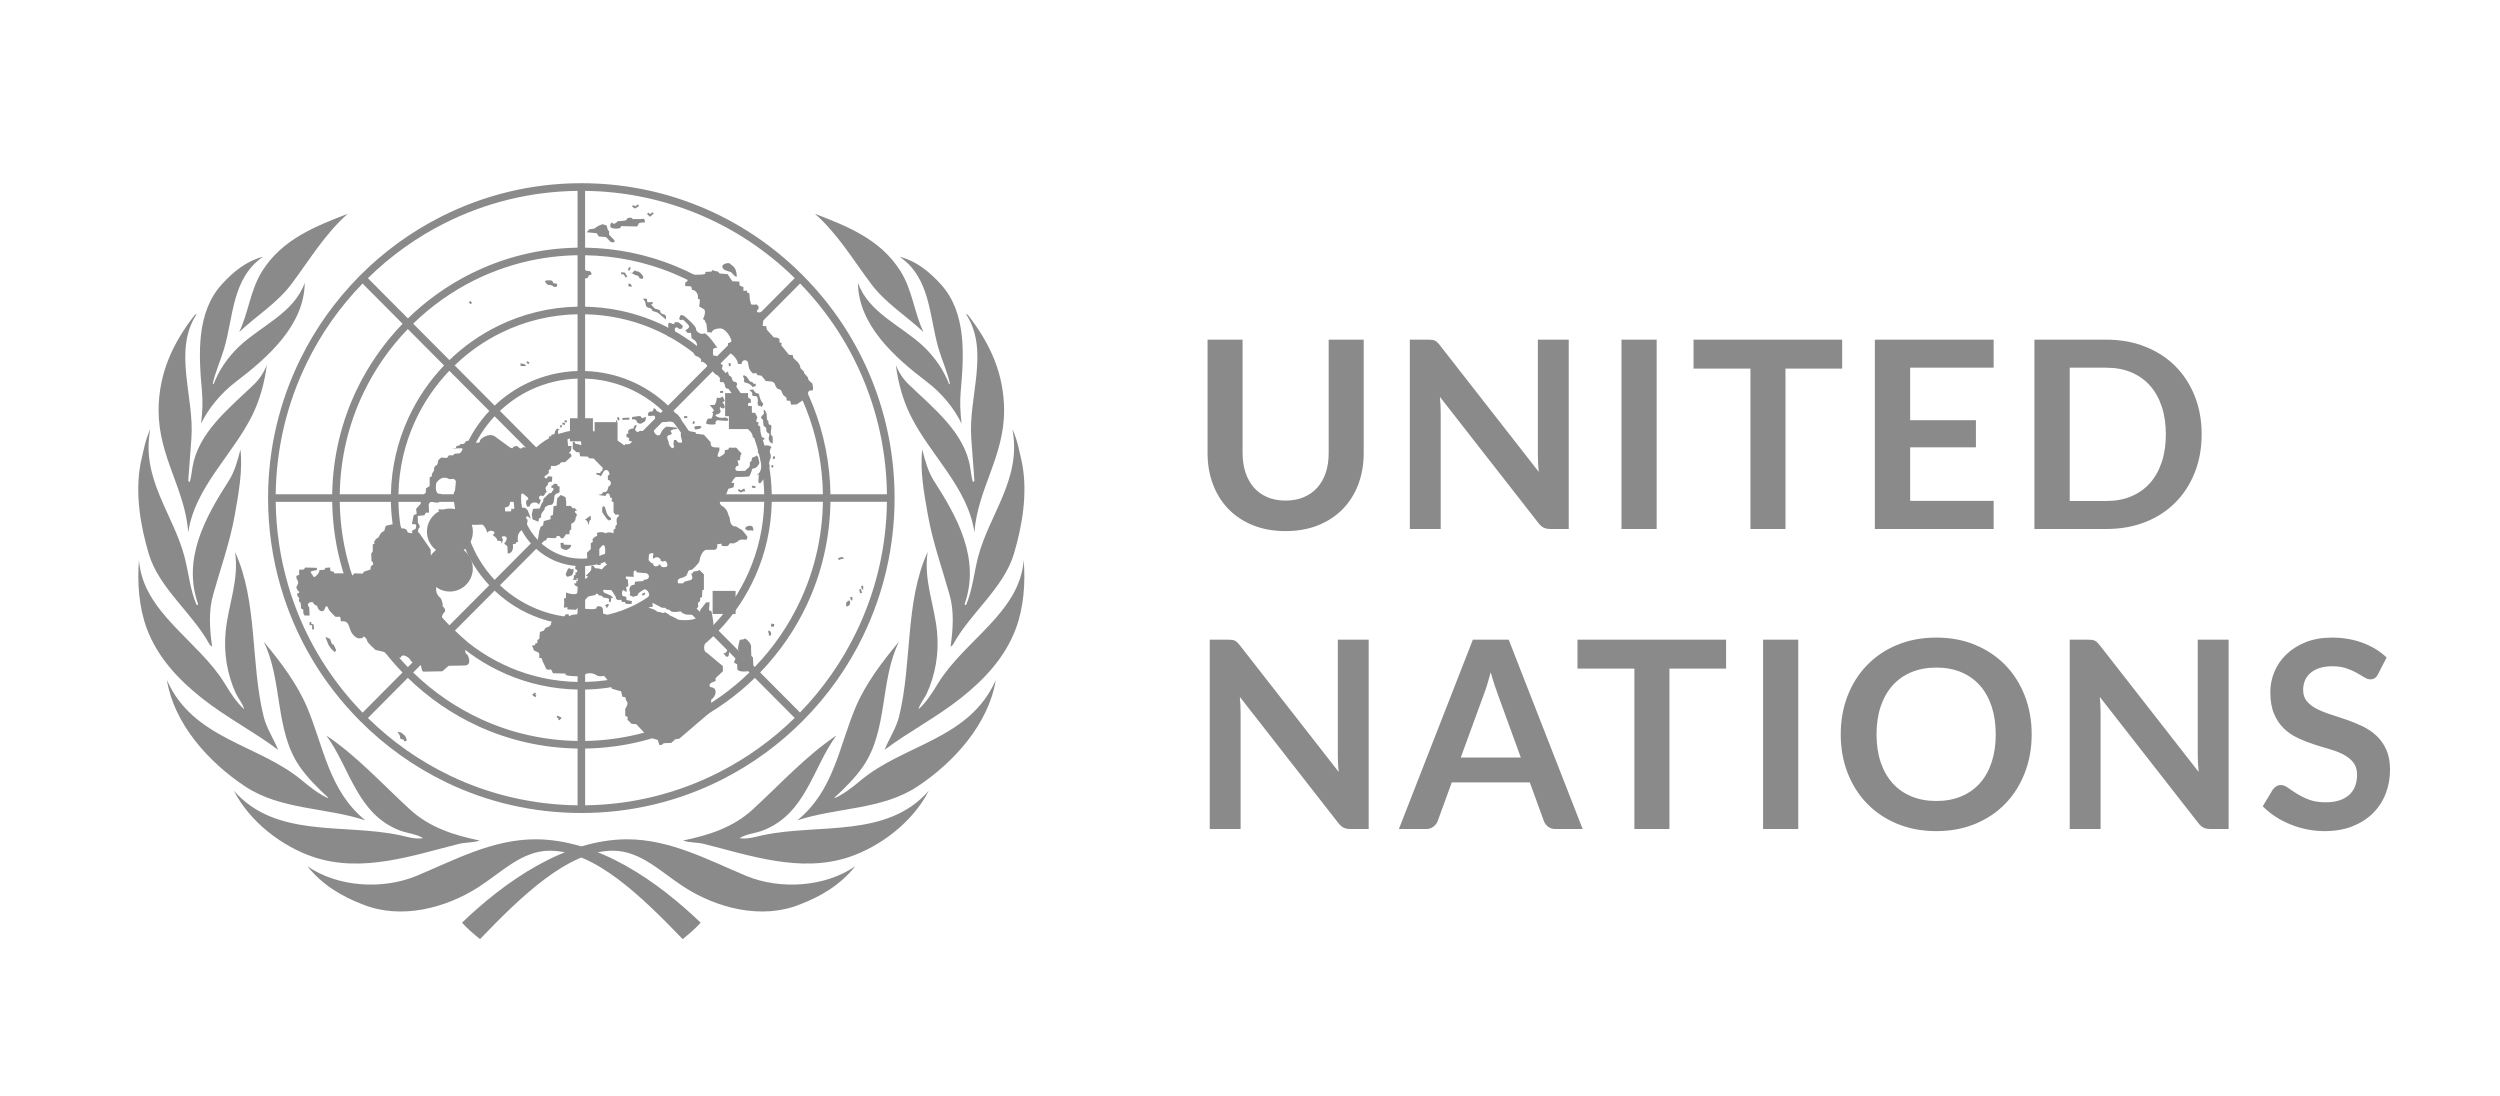 <svg width="89" height="39" viewBox="0 0 89 39" fill="none" xmlns="http://www.w3.org/2000/svg">
<path d="M45.766 18.907C46.196 18.907 46.582 18.838 46.925 18.7C47.269 18.561 47.561 18.369 47.802 18.122C48.043 17.875 48.228 17.581 48.356 17.241C48.484 16.9 48.548 16.53 48.548 16.129V12.092H47.301V16.129C47.301 16.387 47.266 16.62 47.197 16.828C47.127 17.036 47.027 17.213 46.895 17.36C46.764 17.506 46.603 17.619 46.413 17.7C46.223 17.781 46.007 17.821 45.766 17.821C45.525 17.821 45.309 17.781 45.119 17.7C44.929 17.619 44.769 17.505 44.639 17.357C44.51 17.21 44.41 17.032 44.34 16.823C44.271 16.615 44.236 16.382 44.236 16.124V12.092H42.989V16.129C42.989 16.53 43.053 16.9 43.181 17.241C43.309 17.581 43.493 17.875 43.733 18.122C43.972 18.369 44.264 18.561 44.607 18.7C44.95 18.838 45.337 18.907 45.766 18.907ZM51.289 18.832V14.693C51.289 14.613 51.287 14.523 51.282 14.425C51.277 14.327 51.27 14.229 51.261 14.129L54.767 18.618C54.829 18.699 54.892 18.755 54.957 18.786C55.022 18.817 55.104 18.832 55.203 18.832H55.847V12.092H54.748V16.19C54.748 16.28 54.751 16.377 54.755 16.481C54.76 16.585 54.768 16.691 54.781 16.8L51.261 12.293C51.227 12.249 51.196 12.214 51.168 12.188C51.141 12.161 51.112 12.141 51.083 12.127C51.053 12.113 51.02 12.104 50.983 12.099C50.946 12.095 50.9 12.092 50.844 12.092H50.19V18.832H51.289ZM58.977 18.832V12.092H57.725V18.832H58.977ZM63.563 18.832V13.122H65.581V12.092H60.29V13.122H62.316V18.832H63.563ZM70.974 18.832V17.83H68.001V15.924H70.343V14.959H68.001V13.09H70.974V12.092H66.745V18.832H70.974ZM74.985 18.832C75.492 18.832 75.954 18.75 76.371 18.585C76.789 18.421 77.146 18.189 77.442 17.891C77.739 17.593 77.969 17.237 78.133 16.823C78.297 16.41 78.379 15.957 78.379 15.462C78.379 14.968 78.297 14.515 78.133 14.101C77.969 13.688 77.739 13.333 77.442 13.036C77.146 12.739 76.789 12.508 76.371 12.342C75.954 12.175 75.492 12.092 74.985 12.092H72.425V18.832H74.985ZM74.985 17.835H73.682V13.09H74.985C75.312 13.09 75.607 13.144 75.868 13.253C76.129 13.362 76.351 13.518 76.534 13.721C76.716 13.925 76.857 14.174 76.956 14.467C77.055 14.761 77.104 15.093 77.104 15.462C77.104 15.832 77.055 16.164 76.956 16.458C76.857 16.751 76.716 17 76.534 17.203C76.351 17.407 76.129 17.563 75.868 17.672C75.607 17.781 75.312 17.835 74.985 17.835ZM44.166 29.513V25.374C44.166 25.293 44.164 25.204 44.159 25.106C44.155 25.008 44.148 24.909 44.139 24.81L47.644 29.299C47.706 29.379 47.769 29.435 47.834 29.466C47.899 29.497 47.981 29.513 48.08 29.513H48.725V22.773H47.626V26.87C47.626 26.96 47.628 27.057 47.633 27.161C47.637 27.265 47.646 27.372 47.658 27.481L44.139 22.973C44.105 22.93 44.074 22.895 44.046 22.868C44.018 22.842 43.989 22.822 43.96 22.808C43.931 22.794 43.897 22.784 43.86 22.78C43.823 22.775 43.777 22.773 43.721 22.773H43.067V29.513H44.166ZM50.77 29.513C50.875 29.513 50.964 29.483 51.036 29.424C51.109 29.365 51.158 29.3 51.182 29.229L51.683 27.854H54.461L54.962 29.229C54.992 29.309 55.043 29.377 55.112 29.431C55.182 29.486 55.271 29.513 55.379 29.513H56.343L53.71 22.773H52.434L49.8 29.513H50.77ZM54.141 26.968H52.003L52.819 24.735C52.859 24.633 52.9 24.513 52.942 24.376C52.984 24.239 53.026 24.092 53.07 23.933C53.113 24.092 53.157 24.239 53.202 24.374C53.247 24.509 53.288 24.626 53.325 24.726L54.141 26.968ZM59.432 29.513V23.803H61.449V22.773H56.158V23.803H58.184V29.513H59.432ZM64.018 29.513V22.773H62.766V29.513H64.018ZM68.933 29.588C69.44 29.588 69.903 29.501 70.32 29.329C70.737 29.156 71.094 28.916 71.391 28.609C71.688 28.301 71.918 27.937 72.082 27.516C72.246 27.095 72.328 26.637 72.328 26.143C72.328 25.649 72.246 25.191 72.082 24.77C71.918 24.349 71.688 23.985 71.391 23.679C71.094 23.373 70.737 23.133 70.32 22.959C69.903 22.785 69.44 22.698 68.933 22.698C68.426 22.698 67.963 22.784 67.544 22.957C67.126 23.129 66.767 23.369 66.469 23.677C66.17 23.985 65.939 24.349 65.775 24.77C65.612 25.191 65.53 25.649 65.53 26.143C65.53 26.637 65.612 27.095 65.775 27.516C65.939 27.937 66.17 28.301 66.469 28.609C66.767 28.916 67.126 29.156 67.544 29.329C67.963 29.501 68.426 29.588 68.933 29.588ZM68.933 28.515C68.606 28.515 68.31 28.461 68.048 28.352C67.785 28.244 67.561 28.087 67.378 27.884C67.194 27.68 67.052 27.432 66.953 27.138C66.854 26.844 66.805 26.513 66.805 26.143C66.805 25.773 66.854 25.441 66.953 25.148C67.052 24.854 67.194 24.605 67.378 24.4C67.561 24.195 67.785 24.038 68.048 23.929C68.31 23.82 68.606 23.766 68.933 23.766C69.261 23.766 69.555 23.82 69.817 23.929C70.078 24.038 70.3 24.195 70.482 24.4C70.665 24.605 70.804 24.854 70.902 25.148C70.999 25.441 71.048 25.773 71.048 26.143C71.048 26.513 70.999 26.844 70.902 27.138C70.804 27.432 70.665 27.68 70.482 27.884C70.3 28.087 70.078 28.244 69.817 28.352C69.555 28.461 69.261 28.515 68.933 28.515ZM74.781 29.513V25.374C74.781 25.293 74.778 25.204 74.774 25.106C74.769 25.008 74.762 24.909 74.753 24.81L78.259 29.299C78.32 29.379 78.384 29.435 78.449 29.466C78.514 29.497 78.596 29.513 78.695 29.513H79.339V22.773H78.24V26.87C78.24 26.96 78.242 27.057 78.247 27.161C78.252 27.265 78.26 27.372 78.272 27.481L74.753 22.973C74.719 22.93 74.688 22.895 74.66 22.868C74.632 22.842 74.604 22.822 74.574 22.808C74.545 22.794 74.512 22.784 74.475 22.78C74.438 22.775 74.391 22.773 74.336 22.773H73.682V29.513H74.781ZM82.757 29.588C83.128 29.588 83.457 29.531 83.744 29.418C84.032 29.304 84.275 29.149 84.475 28.951C84.674 28.754 84.826 28.523 84.929 28.257C85.033 27.991 85.085 27.706 85.085 27.401C85.085 27.122 85.04 26.884 84.952 26.688C84.864 26.492 84.748 26.327 84.602 26.192C84.457 26.057 84.291 25.945 84.106 25.856C83.921 25.768 83.731 25.69 83.538 25.623C83.345 25.556 83.155 25.493 82.97 25.434C82.784 25.375 82.619 25.308 82.474 25.234C82.329 25.159 82.212 25.069 82.124 24.964C82.036 24.858 81.992 24.726 81.992 24.567C81.992 24.443 82.013 24.329 82.056 24.225C82.1 24.121 82.165 24.031 82.254 23.957C82.342 23.882 82.45 23.824 82.578 23.782C82.706 23.74 82.857 23.719 83.03 23.719C83.222 23.719 83.388 23.743 83.529 23.791C83.669 23.84 83.792 23.893 83.897 23.952C84.002 24.011 84.094 24.065 84.171 24.113C84.248 24.161 84.318 24.185 84.38 24.185C84.441 24.185 84.495 24.171 84.54 24.143C84.584 24.115 84.624 24.067 84.658 23.999L84.964 23.407C84.729 23.183 84.445 23.009 84.111 22.885C83.777 22.76 83.412 22.698 83.016 22.698C82.667 22.698 82.356 22.753 82.084 22.861C81.812 22.97 81.583 23.115 81.396 23.295C81.209 23.475 81.066 23.682 80.969 23.915C80.872 24.148 80.823 24.387 80.823 24.633C80.823 24.94 80.867 25.199 80.955 25.409C81.043 25.619 81.16 25.793 81.305 25.933C81.451 26.073 81.616 26.186 81.801 26.273C81.987 26.36 82.175 26.435 82.367 26.497C82.559 26.559 82.747 26.617 82.933 26.67C83.118 26.723 83.284 26.787 83.429 26.863C83.574 26.939 83.691 27.033 83.779 27.145C83.867 27.257 83.911 27.401 83.911 27.579C83.911 27.896 83.814 28.139 83.619 28.308C83.424 28.477 83.149 28.562 82.794 28.562C82.562 28.562 82.363 28.53 82.198 28.467C82.032 28.403 81.889 28.332 81.767 28.255C81.644 28.177 81.539 28.106 81.449 28.042C81.359 27.979 81.276 27.947 81.198 27.947C81.14 27.947 81.087 27.962 81.039 27.991C80.991 28.021 80.95 28.057 80.916 28.101L80.554 28.702C80.684 28.836 80.831 28.957 80.997 29.066C81.162 29.174 81.34 29.267 81.53 29.345C81.72 29.423 81.919 29.483 82.126 29.525C82.333 29.567 82.543 29.588 82.757 29.588Z" fill="#8A8A8A"/>
<g clip-path="url(#clip0_45_915)">
<path d="M24.943 32.847C24.761 33.056 24.525 33.252 24.303 33.432C22.866 31.94 21.179 30.285 19.576 30.285C18.582 30.285 17.866 31.046 17.031 31.583C15.871 32.328 14.281 32.747 12.919 32.2C12.186 31.921 11.476 31.509 10.945 30.839C12.018 31.583 13.624 31.683 14.835 31.178C16.173 30.62 17.535 29.879 19.06 29.879C21.308 29.879 23.445 31.407 24.943 32.847ZM8.328 28.152C9.816 29.855 12.244 29.308 14.231 29.733C14.507 29.792 14.767 29.884 15.064 29.839C14.828 29.688 14.515 29.671 14.242 29.568C12.7 28.984 12.46 27.325 11.616 26.184C12.694 26.904 13.586 27.89 14.594 28.817C15.296 29.461 16.169 29.737 17.076 29.923C16.858 30.003 16.573 29.984 16.338 30.042C14.711 30.448 12.906 31.089 11.174 30.514C10.056 30.143 8.893 29.265 8.328 28.152ZM5.942 24.21C6.87 26.323 9.203 26.489 10.754 27.785C11.049 28.032 11.341 28.259 11.665 28.41L11.682 28.393C11.324 28.068 10.937 27.68 10.659 27.275C9.773 25.98 10.068 24.211 9.385 22.838C10.005 23.585 10.588 24.355 10.945 25.211C11.521 26.588 11.716 28.159 13.007 29.205C11.61 28.742 9.999 28.834 8.741 28.006C7.419 27.136 6.194 25.762 5.942 24.21ZM4.947 19.936C5.082 21.797 7.053 22.792 7.994 24.322C8.194 24.649 8.401 24.986 8.693 25.25C8.647 25.052 8.485 24.876 8.396 24.682C8.094 24.025 7.958 23.265 8.033 22.484C8.124 21.533 8.519 20.651 8.367 19.651C9.178 21.409 8.916 23.607 9.385 25.508C9.488 25.928 9.743 26.297 9.9 26.695C9.104 26.086 8.06 25.546 7.186 24.853C6.341 24.183 5.608 23.399 5.226 22.377C4.952 21.641 4.88 20.764 4.947 19.936ZM5.003 16.506C5.098 16.09 5.17 15.66 5.35 15.279C5.01 17.035 6.172 18.304 6.569 19.823C6.718 20.395 6.769 21.004 7 21.538C7.021 21.55 7.04 21.527 7.053 21.51C6.48 19.893 7.32 18.399 8.139 17.124C8.354 16.789 8.458 16.399 8.559 16.005C8.647 16.737 8.492 17.584 8.357 18.339C8.184 19.312 7.853 20.223 7.591 21.161C7.418 21.747 7.463 22.409 7.552 23.023L7.468 22.956C6.859 21.825 5.656 20.941 5.293 19.706C5.002 18.719 4.802 17.579 5.003 16.506ZM5.646 14.617C5.646 13.288 6.16 12.204 6.932 11.214C6.955 11.203 6.971 11.18 7 11.185C6.15 12.485 6.923 14.126 6.814 15.6L6.702 17.113C6.719 17.124 6.719 17.169 6.758 17.152C6.808 16.983 6.824 16.804 6.853 16.63C7.058 15.41 8.123 14.561 9.027 13.7C9.24 13.496 9.397 13.255 9.498 12.996C9.423 13.604 9.254 14.227 8.983 14.779C8.287 16.195 6.944 17.337 6.702 18.946C6.585 17.404 5.646 16.258 5.646 14.617ZM7.886 10.134C8.314 9.657 8.793 9.286 9.363 9.14C8.256 9.905 8.316 11.273 7.977 12.417C7.853 12.835 7.67 13.227 7.574 13.659L7.602 13.682C7.786 13.193 8.102 12.723 8.514 12.333C9.293 11.594 10.464 11.147 10.849 10.066C10.832 11.568 9.558 12.71 8.395 13.593C7.874 13.989 7.43 14.521 7.16 15.078C7.205 14.663 7.226 14.318 7.189 13.913C7.069 12.601 6.992 11.13 7.886 10.134ZM12.381 7.609C11.559 8.334 11.011 9.267 10.38 10.106C9.854 10.804 9.134 11.236 8.514 11.822C8.849 11.124 8.91 10.325 9.335 9.65C10.062 8.496 11.262 8.048 12.381 7.609Z" fill="#8A8A8A"/>
<path d="M16.448 32.847C16.63 33.056 16.866 33.252 17.089 33.432C18.525 31.94 20.212 30.285 21.815 30.285C22.809 30.285 23.525 31.046 24.361 31.583C25.52 32.328 27.11 32.747 28.472 32.2C29.205 31.921 29.915 31.509 30.446 30.839C29.373 31.583 27.767 31.683 26.557 31.178C25.219 30.62 23.857 29.879 22.331 29.879C20.083 29.879 17.947 31.407 16.448 32.847ZM33.063 28.152C31.575 29.855 29.147 29.308 27.16 29.733C26.884 29.792 26.624 29.884 26.327 29.839C26.564 29.688 26.877 29.671 27.149 29.568C28.691 28.984 28.931 27.325 29.775 26.184C28.698 26.904 27.805 27.89 26.797 28.817C26.096 29.461 25.222 29.737 24.316 29.923C24.533 30.003 24.818 29.984 25.053 30.042C26.681 30.448 28.485 31.089 30.218 30.514C31.335 30.143 32.499 29.265 33.063 28.152ZM35.449 24.21C34.521 26.323 32.188 26.489 30.637 27.785C30.342 28.032 30.05 28.259 29.726 28.41L29.709 28.393C30.067 28.068 30.455 27.68 30.732 27.275C31.618 25.98 31.323 24.211 32.007 22.838C31.386 23.585 30.803 24.355 30.446 25.211C29.87 26.588 29.675 28.159 28.384 29.205C29.781 28.742 31.392 28.834 32.65 28.006C33.972 27.136 35.197 25.762 35.449 24.21ZM36.444 19.936C36.31 21.797 34.338 22.792 33.398 24.322C33.197 24.649 32.99 24.986 32.699 25.25C32.744 25.052 32.907 24.876 32.996 24.682C33.297 24.025 33.434 23.265 33.358 22.484C33.267 21.533 32.873 20.651 33.024 19.651C32.214 21.409 32.475 23.607 32.007 25.508C31.903 25.928 31.648 26.297 31.491 26.695C32.288 26.086 33.331 25.546 34.205 24.853C35.05 24.183 35.784 23.399 36.165 22.377C36.44 21.641 36.511 20.764 36.444 19.936ZM36.389 16.506C36.294 16.09 36.221 15.66 36.041 15.279C36.382 17.035 35.219 18.304 34.822 19.823C34.673 20.395 34.622 21.004 34.392 21.538C34.37 21.55 34.351 21.527 34.338 21.51C34.911 19.893 34.071 18.399 33.252 17.124C33.037 16.789 32.933 16.399 32.833 16.005C32.744 16.737 32.899 17.584 33.034 18.339C33.207 19.312 33.538 20.223 33.801 21.161C33.974 21.747 33.928 22.409 33.839 23.023L33.923 22.956C34.532 21.825 35.735 20.941 36.099 19.706C36.389 18.719 36.59 17.579 36.389 16.506ZM35.746 14.617C35.746 13.288 35.231 12.204 34.459 11.214C34.436 11.203 34.42 11.18 34.392 11.185C35.242 12.485 34.468 14.126 34.577 15.6L34.689 17.113C34.673 17.124 34.673 17.169 34.633 17.152C34.583 16.983 34.568 16.804 34.538 16.63C34.334 15.41 33.268 14.561 32.365 13.7C32.151 13.496 31.994 13.255 31.893 12.996C31.969 13.604 32.137 14.227 32.409 14.779C33.104 16.195 34.448 17.337 34.689 18.946C34.806 17.404 35.746 16.258 35.746 14.617ZM33.505 10.134C33.078 9.657 32.599 9.286 32.028 9.14C33.136 9.905 33.076 11.273 33.415 12.417C33.539 12.835 33.721 13.227 33.818 13.659L33.79 13.682C33.605 13.193 33.289 12.723 32.877 12.333C32.099 11.594 30.927 11.147 30.542 10.066C30.56 11.568 31.833 12.71 32.996 13.593C33.518 13.989 33.961 14.521 34.231 15.078C34.186 14.663 34.166 14.318 34.203 13.913C34.322 12.601 34.4 11.13 33.505 10.134ZM29.01 7.609C29.832 8.334 30.38 9.267 31.012 10.106C31.537 10.804 32.258 11.236 32.877 11.822C32.543 11.124 32.481 10.325 32.056 9.65C31.33 8.496 30.129 8.048 29.01 7.609Z" fill="#8A8A8A"/>
<path d="M30.734 22.62L30.491 22.487C29.977 23.554 29.295 24.525 28.48 25.364L27.061 23.939C27.756 23.219 28.317 22.402 28.729 21.519L28.488 21.387C28.08 22.262 27.531 23.059 26.869 23.745L25.584 22.453C26.136 21.877 26.573 21.22 26.889 20.509L26.649 20.377C26.34 21.078 25.913 21.715 25.392 22.261L23.972 20.833C24.367 20.413 24.672 19.929 24.879 19.405L24.639 19.274C24.441 19.784 24.148 20.248 23.781 20.641L22.492 19.346C22.859 18.934 23.072 18.417 23.102 17.865H24.926C24.911 18.361 24.81 18.835 24.639 19.274L24.879 19.405C25.071 18.92 25.18 18.401 25.195 17.865H27.206C27.188 18.758 26.99 19.606 26.649 20.377L26.889 20.509C27.255 19.686 27.457 18.791 27.474 17.865H29.295C29.276 19.122 28.988 20.314 28.488 21.387L28.729 21.519C29.258 20.389 29.545 19.149 29.564 17.865H31.575C31.555 19.52 31.167 21.086 30.491 22.487L30.734 22.62C31.461 21.115 31.847 19.453 31.847 17.73C31.847 16.265 31.568 14.845 31.037 13.526L30.788 13.634C31.288 14.878 31.558 16.216 31.575 17.595H29.564C29.548 16.495 29.333 15.428 28.939 14.433L28.692 14.539C29.072 15.501 29.279 16.532 29.296 17.595H27.475C27.459 16.785 27.302 15.998 27.018 15.263L26.771 15.369C27.041 16.072 27.19 16.822 27.206 17.595H25.195C25.181 17.101 25.088 16.62 24.923 16.168L24.675 16.274C24.827 16.694 24.912 17.138 24.927 17.595H23.102C23.072 17.043 22.86 16.526 22.492 16.115L23.782 14.818C24.181 15.244 24.482 15.739 24.675 16.275L24.923 16.168C24.716 15.601 24.395 15.078 23.972 14.627L25.394 13.198C26.001 13.833 26.464 14.57 26.771 15.369L27.018 15.263C26.698 14.432 26.215 13.666 25.584 13.007L26.872 11.713C27.669 12.539 28.282 13.498 28.692 14.539L28.939 14.433C28.515 13.361 27.883 12.373 27.062 11.522L28.483 10.092C29.489 11.128 30.264 12.329 30.788 13.634L31.037 13.526C30.484 12.15 29.657 10.885 28.581 9.804C27.501 8.718 26.237 7.885 24.862 7.328L24.763 7.582C26.063 8.108 27.261 8.889 28.293 9.901L26.872 11.331C26.039 10.52 25.075 9.891 24.028 9.466L23.93 9.717C24.942 10.13 25.875 10.738 26.682 11.524L25.394 12.818C24.768 12.213 24.047 11.743 23.264 11.421L23.166 11.672C23.915 11.981 24.605 12.431 25.204 13.009L23.782 14.438C23.383 14.059 22.925 13.762 22.431 13.555L22.333 13.806C22.793 14 23.219 14.277 23.593 14.629L22.303 15.926C21.893 15.557 21.379 15.343 20.83 15.313V13.479C21.354 13.495 21.861 13.607 22.333 13.806L22.431 13.555C21.929 13.344 21.388 13.226 20.83 13.209V11.188C21.644 11.204 22.433 11.37 23.166 11.672L23.264 11.421C22.5 11.107 21.678 10.934 20.83 10.918V9.087C21.909 9.103 22.956 9.32 23.93 9.716L24.028 9.465C23.023 9.056 21.944 8.833 20.829 8.816V6.795C22.199 6.812 23.527 7.083 24.763 7.583L24.862 7.329C23.555 6.8 22.147 6.522 20.695 6.522C18.902 6.522 17.209 6.952 15.706 7.711L15.829 7.946C17.282 7.214 18.891 6.815 20.561 6.795V8.817C19.199 8.837 17.912 9.169 16.764 9.742L16.886 9.977C18.017 9.415 19.265 9.106 20.561 9.086V10.917C19.548 10.937 18.59 11.182 17.732 11.602L17.855 11.839C18.69 11.431 19.608 11.206 20.561 11.187V13.208C19.929 13.227 19.33 13.377 18.788 13.633L18.912 13.87C19.424 13.631 19.983 13.496 20.561 13.478V15.312C20.278 15.328 20.008 15.393 19.759 15.498L19.883 15.735C20.137 15.63 20.412 15.575 20.695 15.575C21.268 15.575 21.807 15.8 22.212 16.207C22.617 16.614 22.84 17.156 22.84 17.732C22.84 18.92 21.878 19.888 20.695 19.888C20.122 19.888 19.584 19.664 19.178 19.256C18.773 18.849 18.55 18.308 18.55 17.732C18.55 17.155 18.773 16.614 19.178 16.207C19.383 16.001 19.622 15.842 19.883 15.735L19.759 15.498C19.512 15.603 19.286 15.748 19.089 15.926L17.798 14.628C18.132 14.313 18.507 14.059 18.912 13.87L18.788 13.633C18.353 13.838 17.956 14.111 17.61 14.439L16.186 13.008C16.685 12.526 17.248 12.135 17.855 11.839L17.732 11.602C17.091 11.916 16.507 12.328 15.999 12.819L14.709 11.523C15.36 10.888 16.095 10.371 16.886 9.977L16.764 9.742C15.935 10.156 15.179 10.694 14.522 11.335L13.097 9.903C13.914 9.101 14.835 8.447 15.829 7.946L15.706 7.711C13.535 8.807 11.767 10.595 10.691 12.786L10.924 12.913C11.426 11.886 12.09 10.935 12.907 10.094L14.332 11.526C13.669 12.212 13.115 13.005 12.698 13.876L12.931 14.003C13.328 13.169 13.861 12.396 14.519 11.714L15.809 13.01C15.289 13.554 14.859 14.184 14.54 14.877L14.773 15.003C15.073 14.345 15.484 13.736 15.996 13.199L17.42 14.63C17.056 15.018 16.759 15.47 16.549 15.968L16.784 16.096C16.978 15.629 17.255 15.197 17.608 14.819L18.899 16.116C18.544 16.515 18.319 17.029 18.288 17.596H16.464C16.48 17.073 16.59 16.567 16.784 16.096L16.549 15.968C16.337 16.471 16.212 17.02 16.195 17.596H14.184C14.202 16.687 14.405 15.808 14.773 15.003L14.54 14.877C14.157 15.707 13.935 16.627 13.916 17.596H12.095C12.114 16.332 12.402 15.113 12.931 14.003L12.698 13.876C12.157 15.005 11.846 16.266 11.826 17.596H9.815C9.835 15.945 10.219 14.355 10.924 12.913L10.691 12.786C9.957 14.279 9.543 15.957 9.543 17.731C9.543 18.817 9.698 19.878 9.992 20.891L10.256 20.824C9.979 19.875 9.828 18.882 9.815 17.866H11.826C11.839 18.713 11.968 19.541 12.207 20.331L12.467 20.264C12.234 19.496 12.107 18.691 12.095 17.866H13.916C13.929 18.538 14.039 19.193 14.237 19.816L14.498 19.75C14.305 19.148 14.197 18.515 14.184 17.866H16.195C16.209 18.347 16.297 18.814 16.454 19.255L16.715 19.189C16.564 18.769 16.478 18.324 16.464 17.867H18.288C18.318 18.419 18.531 18.935 18.898 19.347L17.608 20.644C17.21 20.218 16.909 19.724 16.715 19.189L16.454 19.255C16.66 19.837 16.986 20.374 17.418 20.835L15.996 22.264C15.305 21.54 14.799 20.682 14.499 19.75L14.238 19.817C14.549 20.795 15.08 21.695 15.807 22.455L14.519 23.75C13.556 22.752 12.861 21.561 12.468 20.265L12.207 20.331C12.612 21.673 13.332 22.907 14.329 23.941L12.908 25.37C11.649 24.074 10.75 22.518 10.256 20.825L9.993 20.891C10.511 22.674 11.467 24.308 12.81 25.658C13.72 26.573 14.76 27.309 15.887 27.851L16.02 27.613C14.953 27.102 13.967 26.414 13.098 25.561L14.519 24.131C15.258 24.852 16.101 25.427 17.012 25.846L17.145 25.61C16.254 25.203 15.431 24.644 14.709 23.941L15.997 22.646C16.6 23.23 17.293 23.687 18.044 24.008L18.176 23.772C17.447 23.464 16.773 23.022 16.187 22.456L17.609 21.027C18.066 21.46 18.598 21.787 19.175 21.994L19.309 21.755C18.753 21.561 18.239 21.251 17.799 20.836L19.089 19.539C19.499 19.909 20.013 20.122 20.562 20.153V21.986C20.129 21.973 19.708 21.894 19.309 21.755L19.175 21.994C19.615 22.153 20.082 22.242 20.562 22.256V24.278C19.73 24.261 18.924 24.088 18.177 23.773L18.044 24.009C18.832 24.345 19.683 24.531 20.562 24.548V26.378C19.364 26.36 18.207 26.095 17.145 25.611L17.012 25.847C18.114 26.353 19.317 26.63 20.562 26.648V28.669C18.965 28.65 17.424 28.286 16.021 27.614L15.887 27.852C17.37 28.566 19.004 28.943 20.696 28.943C22.472 28.943 24.182 28.526 25.721 27.743L25.594 27.495C24.159 28.226 22.543 28.648 20.831 28.669V26.648C22.188 26.628 23.494 26.301 24.675 25.704L24.55 25.459C23.427 26.028 22.166 26.357 20.831 26.378V24.548C21.849 24.528 22.829 24.282 23.717 23.837L23.592 23.594C22.757 24.012 21.821 24.257 20.831 24.277V22.256C21.479 22.237 22.104 22.08 22.672 21.801L22.548 21.559C22.026 21.815 21.445 21.967 20.831 21.986V20.153C21.38 20.122 21.894 19.909 22.304 19.539L23.592 20.835C23.284 21.126 22.932 21.37 22.548 21.559L22.672 21.801C23.074 21.603 23.449 21.344 23.783 21.027L25.203 22.454C24.729 22.912 24.186 23.296 23.592 23.594L23.717 23.837C24.326 23.532 24.892 23.134 25.395 22.647L26.68 23.939C26.054 24.549 25.336 25.062 24.55 25.46L24.675 25.704C25.473 25.301 26.214 24.775 26.873 24.133L28.291 25.558C27.5 26.334 26.59 26.988 25.594 27.495L25.721 27.743C26.765 27.212 27.731 26.515 28.582 25.659C29.477 24.76 30.198 23.734 30.735 22.622L30.734 22.62Z" fill="#8A8A8A"/>
<path d="M21.344 15.136L21.267 15.139L21.27 15.22L21.349 15.217L21.344 15.136Z" fill="#8A8A8A"/>
<path d="M21.985 15.028H21.168V15.85H21.985V15.028Z" fill="#8A8A8A"/>
<path d="M21.006 15.006L21.085 15.018L21.094 14.948L21.015 14.936L21.006 15.006Z" fill="#8A8A8A"/>
<path d="M20.94 14.98L20.861 14.969L20.871 14.901L20.949 14.912L20.94 14.98Z" fill="#8A8A8A"/>
<path d="M21.108 14.89H20.291V15.711H21.108V14.89Z" fill="#8A8A8A"/>
<path d="M20.095 15.029L20.173 15.041L20.183 14.971L20.104 14.959L20.095 15.029Z" fill="#8A8A8A"/>
<path d="M20.103 15.131L20.013 15.108L20.029 15.041L20.119 15.064L20.103 15.131Z" fill="#8A8A8A"/>
<path d="M19.942 15.216L19.931 15.147L19.998 15.136L20.009 15.205L19.942 15.216Z" fill="#8A8A8A"/>
<path d="M11.112 22.257V22.407H11.18L11.168 22.235L11.078 22.2V22.143H11.021V22.257H11.112Z" fill="#8A8A8A"/>
<path d="M11.584 22.67L11.753 22.75L11.809 22.911L11.888 22.969L11.967 23.141L11.922 23.221L11.798 23.106L11.708 22.98L11.663 22.877L11.584 22.67Z" fill="#8A8A8A"/>
<path d="M14.43 26.205L14.487 26.354L14.408 26.4L14.363 26.331L14.25 26.297L14.239 26.193L14.149 26.055L14.284 26.079L14.43 26.205Z" fill="#8A8A8A"/>
<path d="M20.347 15.877H20.223L20.201 15.624L20.268 15.578V15.452H19.874L19.863 15.326L19.919 15.291L19.829 15.257L19.762 15.349L19.739 15.452L19.627 15.475V15.532H19.548V15.682L19.233 15.945L18.603 15.923C18.558 16.026 18.446 15.911 18.446 15.911C18.423 15.842 18.266 15.911 18.266 15.911C18.266 16.038 18.052 15.854 18.052 15.854L17.658 15.567C17.433 15.36 17.096 15.624 17.085 15.682C17.096 15.842 16.826 15.716 16.826 15.716C16.826 15.716 16.601 15.647 16.567 15.739C16.534 15.831 16.387 15.808 16.387 15.808L16.365 15.854L16.252 15.877L16.23 15.946L16.095 15.969L16.432 15.957C16.522 15.946 16.398 16.152 16.342 16.141L16.185 16.152L16.128 16.209H15.982L15.915 16.302L15.701 16.29C15.701 16.29 15.577 16.393 15.589 16.428C15.6 16.462 15.566 16.565 15.532 16.565C15.499 16.565 15.431 16.669 15.454 16.703C15.476 16.738 15.386 16.852 15.386 16.852L15.364 16.967L15.296 16.99V17.3L15.161 17.392V17.529L14.959 17.747L14.981 17.931L14.813 18.115L14.835 18.298L14.734 18.333L14.711 18.413L14.666 18.654L14.779 18.666C14.835 18.642 14.824 18.815 14.779 18.837C14.734 18.86 14.61 18.906 14.678 18.952C14.745 18.998 14.498 18.987 14.498 18.918C14.498 18.849 14.363 18.792 14.329 18.815C14.295 18.837 14.239 18.711 14.239 18.711C14.115 18.585 13.733 18.723 13.733 18.723L13.676 18.906C13.553 18.929 13.474 19.136 13.474 19.136C13.373 19.17 13.294 19.297 13.328 19.331C13.361 19.365 13.271 19.377 13.271 19.377V19.629L13.215 19.71L13.226 19.985C13.294 19.985 13.283 20.111 13.283 20.111C13.17 20.123 13.193 20.272 13.193 20.272L12.956 20.352L12.912 20.421L12.619 20.41L12.54 20.49L12.461 20.41H11.899L11.877 20.352L11.764 20.329L11.753 20.203L11.584 20.215L11.55 20.283L11.37 20.295C11.382 20.41 11.19 20.582 11.168 20.536C11.145 20.49 11.022 20.364 11.078 20.341C11.134 20.318 11.281 20.295 11.281 20.295V20.215L10.864 20.203L10.819 20.272L10.65 20.283V20.467L10.572 20.49C10.515 20.524 10.583 20.651 10.583 20.651C10.662 20.731 10.572 20.857 10.572 20.857C10.504 20.926 10.628 21.052 10.628 21.052C10.718 21.075 10.572 21.144 10.572 21.144C10.594 21.259 10.662 21.293 10.662 21.293C10.594 21.408 10.707 21.465 10.707 21.465L10.718 21.66L10.797 21.706V21.832L10.842 21.913H11.022L11.01 21.626C10.853 21.442 11.145 21.396 11.157 21.465C11.168 21.534 11.292 21.569 11.292 21.569C11.314 21.741 11.506 21.844 11.562 21.672C11.618 21.5 11.663 21.603 11.697 21.683C11.73 21.764 11.944 21.959 11.944 21.959H12.113L12.135 22.119C12.327 22.108 12.383 22.131 12.461 22.395C12.54 22.659 12.754 22.727 12.754 22.727L12.912 22.716C12.912 22.579 13.069 22.739 13.069 22.808C13.069 22.877 13.373 23.141 13.373 23.141L13.676 23.209L13.958 23.439L14.171 23.416H14.261C14.318 23.221 14.588 23.428 14.61 23.497C14.633 23.565 14.813 23.68 14.835 23.623C14.858 23.565 14.981 23.6 15.004 23.772C15.026 23.944 15.105 23.91 15.105 23.91L15.746 23.898L15.971 23.703L16.545 23.692C16.837 23.68 16.657 23.278 16.601 23.278C16.5 23.198 16.635 22.865 16.635 22.865L15.814 22.096C15.623 22.096 15.791 21.821 15.791 21.821C15.937 21.729 15.757 21.58 15.757 21.58C15.78 21.442 15.679 21.282 15.679 21.282C15.476 21.144 15.532 20.88 15.532 20.88V20.696C15.364 20.536 15.6 20.512 15.6 20.512C15.679 20.375 15.544 20.272 15.544 20.272L15.532 20.122L15.352 20.099L15.33 19.56L14.925 18.975C14.846 18.952 14.902 18.814 14.902 18.814C15.004 18.757 14.88 18.619 14.88 18.619L14.869 18.367L15.105 18.344L15.161 18.252H15.274L15.262 17.954C15.319 17.804 15.454 17.885 15.454 17.885L15.611 17.896L15.701 17.724L15.723 17.586L15.6 17.575C15.465 17.494 15.532 17.196 15.532 17.196C15.746 16.875 15.993 17.058 15.993 17.058L16.151 17.047C16.387 17.208 16.173 17.506 16.173 17.506C16.128 17.575 16.151 17.793 16.151 17.793L16.207 18.16L16.061 18.286C15.937 18.355 15.937 18.516 16.072 18.55C16.162 18.562 16.128 18.78 15.993 18.631C15.791 18.631 16.106 18.814 16.016 18.768C16.219 18.872 16.173 18.676 16.173 18.676L16.444 18.458C16.545 18.378 16.725 18.631 16.725 18.665C16.725 18.7 17.175 18.676 17.175 18.676C17.298 18.757 17.343 18.963 17.343 18.963C17.467 18.803 17.726 18.952 17.535 19.044C17.715 19.158 17.715 19.262 17.715 19.262C17.861 19.216 17.861 19.331 17.861 19.365C17.861 19.399 17.906 19.193 17.906 19.193C17.737 19.067 18.131 19.021 18.018 19.25L17.951 19.354L18.063 19.445L18.075 19.709C18.322 19.686 18.255 19.376 18.255 19.376L18.367 19.354C18.367 19.25 18.446 19.308 18.446 19.308C18.367 18.917 18.626 18.849 18.626 18.849C18.772 18.814 18.783 18.504 18.783 18.504C18.682 18.458 18.738 18.298 18.851 18.436C18.963 18.573 18.783 18.16 18.783 18.16L18.693 18.08L18.57 18.068L18.558 17.942H18.356L18.322 18.103L18.243 18.126L18.221 18.08L18.187 18.206H17.985L17.974 18.068L18.097 18.034L18.142 17.965L18.176 17.781H18.322L18.513 17.724C18.524 17.529 18.626 17.575 18.626 17.575L18.693 17.632L18.794 17.712L18.806 17.781L18.738 17.816L18.727 17.908L18.761 18.034H18.851C18.884 17.85 19.121 17.85 19.188 17.965L19.256 17.804C19.098 17.724 19.253 17.598 19.298 17.655C19.343 17.712 19.447 17.506 19.447 17.506C19.447 17.506 19.526 17.609 19.447 17.471C19.368 17.334 19.503 17.265 19.503 17.265C19.481 17.127 19.649 17.15 19.649 17.15L19.661 16.967L19.503 16.955C19.47 17.116 19.335 16.978 19.402 16.944C19.47 16.909 19.537 16.84 19.537 16.84V16.726L19.605 16.703L19.616 16.588H19.785L19.931 16.519L19.965 16.462L20.122 16.45L20.347 16.244L20.325 16.152C20.189 16.152 20.325 16.049 20.325 16.049L20.347 15.877L20.347 15.877Z" fill="#8A8A8A"/>
<path d="M15.814 18.149L15.611 18.126L15.623 18.206H15.679C15.769 18.367 15.69 18.757 15.69 18.757C15.69 18.757 15.555 18.768 15.533 18.7C15.51 18.631 15.454 18.849 15.499 18.883C15.544 18.918 15.701 18.883 15.713 19.01C15.724 19.136 15.814 18.929 15.814 18.929V18.149V18.149Z" fill="#8A8A8A"/>
<path d="M15.611 19.078V19.354L15.791 19.595L15.859 19.434L15.882 19.331L15.803 19.297L15.814 19.125L15.882 19.113L15.893 19.032L15.723 19.147L15.611 19.078Z" fill="#8A8A8A"/>
<path d="M15.904 19.847V19.732L15.825 19.744L15.814 19.836L15.904 19.847Z" fill="#8A8A8A"/>
<path d="M15.802 20.398V20.318L15.707 20.329V20.41L15.802 20.398Z" fill="#8A8A8A"/>
<path d="M15.935 20.045C15.961 20.045 15.982 20.024 15.982 19.997C15.982 19.97 15.961 19.948 15.935 19.948C15.909 19.948 15.887 19.97 15.887 19.997C15.887 20.024 15.909 20.045 15.935 20.045Z" fill="#8A8A8A"/>
<path d="M16.014 21.059C16.465 21.059 16.831 20.691 16.831 20.238C16.831 19.784 16.465 19.416 16.014 19.416C15.562 19.416 15.197 19.784 15.197 20.238C15.197 20.691 15.562 21.059 16.014 21.059Z" fill="#8A8A8A"/>
<path d="M16.017 19.748C16.468 19.748 16.834 19.38 16.834 18.927C16.834 18.473 16.468 18.105 16.017 18.105C15.565 18.105 15.199 18.473 15.199 18.927C15.199 19.38 15.565 19.748 16.017 19.748Z" fill="#8A8A8A"/>
<path d="M19.627 17.369H19.695L19.706 17.437L19.661 17.483L19.639 17.541L19.549 17.564L19.346 17.759L19.335 17.85L19.279 17.931L19.211 18.103L18.975 18.114L18.93 18.321L18.963 18.493L19.166 18.573L19.189 18.459L19.256 18.424L19.268 18.31L19.312 18.229L19.38 18.149L19.402 18.057L19.515 17.988L19.65 17.965L19.706 17.896L19.729 17.759L19.737 17.656L19.785 17.587L19.92 17.529V17.311H19.852L19.841 17.231L19.717 17.219L19.695 17.277H19.639L19.627 17.369Z" fill="#8A8A8A"/>
<path d="M20.156 18.012V17.851L20.134 17.702L19.965 17.621L19.841 17.736L19.819 17.897V18L19.706 18.023L19.684 18.333L19.594 18.367L19.605 18.482L19.481 18.517L19.358 18.551L19.335 18.7L19.245 18.757L19.2 18.895L19.144 19.228C19.144 19.228 19.245 19.423 19.301 19.331C19.358 19.239 19.448 19.228 19.448 19.228L19.481 19.148L19.785 19.159C19.808 19.033 19.954 19.079 19.954 19.136C19.954 19.194 20.066 19.148 20.066 19.148L20.145 19.021H20.269L20.28 18.884L20.336 18.849V18.643C20.516 18.585 20.494 18.413 20.494 18.413L20.539 18.356L20.516 18.276C20.426 18.241 20.471 18.161 20.527 18.184C20.584 18.206 20.449 18.08 20.449 18.08C20.381 18.138 20.325 18.012 20.325 18.012H20.156L20.156 18.012Z" fill="#8A8A8A"/>
<path d="M20.336 19.4C20.325 19.537 20.156 19.583 20.156 19.583L20.032 19.549L19.965 19.491L19.953 19.331L20.055 19.319L20.077 19.388L20.336 19.4H20.336Z" fill="#8A8A8A"/>
<path d="M20.944 18.666C20.968 18.766 20.966 18.505 21.011 18.517C21.056 18.528 21.022 18.356 21.022 18.356L20.82 18.505C20.921 18.517 20.932 18.62 20.944 18.666H20.944Z" fill="#8A8A8A"/>
<path d="M21.539 18.068C21.584 18.172 21.573 18.321 21.741 18.436C21.799 18.474 21.708 18.55 21.651 18.516C21.595 18.482 21.438 18.229 21.438 18.229V18.08C21.472 17.988 21.52 18.024 21.539 18.068V18.068Z" fill="#8A8A8A"/>
<path d="M21.539 21.557L21.573 21.591L21.606 21.649L21.685 21.523L21.618 21.5L21.539 21.557Z" fill="#8A8A8A"/>
<path d="M22.885 21.207L22.975 21.15L22.939 21.092L22.849 21.149L22.885 21.207Z" fill="#8A8A8A"/>
<path d="M26.14 23.6L26.241 23.646L26.253 23.841C26.388 23.979 26.826 23.864 26.826 23.829C26.826 23.795 26.804 23.405 26.804 23.405L26.747 23.347L26.736 23.06C26.781 22.911 26.523 22.693 26.5 22.739C26.478 22.785 26.331 22.75 26.331 22.797C26.331 22.842 26.241 23.072 26.286 23.152C26.331 23.233 26.253 23.233 26.241 23.313C26.23 23.393 26.118 23.531 26.14 23.6L26.14 23.6Z" fill="#8A8A8A"/>
<path d="M25.892 23.141C25.871 23.228 25.791 23.279 25.746 23.244C25.701 23.209 25.802 23.301 25.825 23.347C25.847 23.393 25.915 23.393 25.937 23.347C25.96 23.301 25.948 23.198 25.971 23.152C25.993 23.106 25.904 23.095 25.892 23.141L25.892 23.141Z" fill="#8A8A8A"/>
<path d="M26.187 21.036H25.369V21.857H26.187V21.036Z" fill="#8A8A8A"/>
<path d="M26.534 18.826C26.484 18.759 26.758 18.642 26.803 18.78C26.848 18.918 26.803 18.895 26.758 18.884C26.713 18.872 26.601 18.918 26.534 18.826L26.534 18.826Z" fill="#8A8A8A"/>
<path d="M26.775 17.289L26.764 17.357L26.887 17.379L26.899 17.312L26.775 17.289Z" fill="#8A8A8A"/>
<path d="M26.46 17.486L26.469 17.507L26.531 17.482L26.509 17.425L26.494 17.388L26.461 17.407L26.377 17.455L26.304 17.408L26.268 17.466L26.358 17.524L26.375 17.535L26.392 17.525L26.46 17.486Z" fill="#8A8A8A"/>
<path d="M26.882 14.695H26.713C26.713 14.695 26.77 14.718 26.612 14.568C26.454 14.419 26.353 14.603 26.353 14.603L26.173 14.626V14.809L26.083 14.844L26.095 14.959L26.218 14.947C26.218 14.947 26.218 15.085 26.252 15.027C26.286 14.97 26.567 15.039 26.545 15.177C26.535 15.233 26.826 15.383 26.792 15.567C26.938 15.59 26.905 15.739 26.905 15.739L27.096 15.762L27.152 15.647L27.208 15.659V15.59L27.084 15.555L27.062 15.188L26.983 15.131L27.006 15.039L26.916 15.004L26.961 14.855L26.882 14.695L26.882 14.695Z" fill="#8A8A8A"/>
<path d="M27.377 15.865L27.287 15.854L27.084 15.888L26.972 16.106C26.972 16.106 27.028 16.141 27.073 16.221C27.118 16.302 27.141 16.772 27.006 16.852C26.871 16.933 27.017 16.887 27.017 16.887L26.995 17.139C27.028 17.254 27.084 17.197 27.118 17.139C27.152 17.082 27.186 17.07 27.231 17.013C27.276 16.956 27.343 16.852 27.355 16.772C27.366 16.692 27.422 16.566 27.388 16.531C27.355 16.497 27.422 16.336 27.422 16.336C27.422 16.336 27.467 16.244 27.422 16.152C27.377 16.061 27.433 15.957 27.467 15.911L27.377 15.865L27.377 15.865Z" fill="#8A8A8A"/>
<path d="M27.513 16.334L27.525 16.242L27.592 16.25L27.58 16.342L27.513 16.334Z" fill="#8A8A8A"/>
<path d="M27.509 16.65L27.449 16.62L27.483 16.551L27.544 16.581L27.509 16.65Z" fill="#8A8A8A"/>
<path d="M27.411 15.739L27.366 15.636C27.366 15.636 27.366 15.544 27.388 15.498C27.411 15.452 27.343 15.407 27.31 15.395C27.276 15.384 27.287 15.292 27.276 15.246C27.265 15.2 27.186 15.166 27.186 15.166C27.186 15.166 27.163 14.993 27.163 14.959C27.163 14.925 27.062 14.879 27.096 14.844C27.13 14.81 27.152 14.764 27.186 14.741C27.22 14.718 27.152 14.557 27.208 14.592C27.265 14.626 27.265 14.684 27.287 14.729C27.31 14.775 27.276 14.936 27.332 14.97C27.388 15.005 27.321 15.12 27.411 15.12C27.501 15.12 27.445 15.338 27.445 15.338C27.445 15.338 27.422 15.498 27.478 15.51C27.535 15.521 27.501 15.797 27.501 15.797L27.411 15.739L27.411 15.739Z" fill="#8A8A8A"/>
<path d="M26.68 13.88C26.714 13.925 26.781 13.96 26.781 14.006C26.781 14.052 26.759 14.086 26.826 14.098C26.894 14.109 26.939 14.086 26.961 14.144C26.984 14.201 26.984 14.293 26.973 14.339C26.961 14.385 26.984 14.453 27.04 14.453C27.096 14.453 27.108 14.465 27.108 14.499C27.108 14.534 27.175 14.373 27.175 14.373C27.119 14.327 27.074 14.224 27.074 14.224C27.074 14.224 27.018 14.063 27.018 14.04C27.018 14.017 26.939 13.994 26.905 13.983C26.871 13.971 26.815 13.868 26.815 13.868L26.68 13.88V13.88Z" fill="#8A8A8A"/>
<path d="M26.793 13.777C26.759 13.731 26.725 13.697 26.68 13.674C26.636 13.651 26.602 13.628 26.557 13.628C26.512 13.628 26.467 13.582 26.489 13.525C26.512 13.467 26.455 13.444 26.455 13.398C26.455 13.352 26.489 13.352 26.545 13.387C26.602 13.421 26.59 13.433 26.636 13.49C26.68 13.548 26.703 13.605 26.748 13.593C26.793 13.582 26.827 13.697 26.872 13.662C26.917 13.628 26.905 13.743 26.905 13.743L26.793 13.777H26.793Z" fill="#8A8A8A"/>
<path d="M25.476 15.073C25.538 15.137 25.139 15.119 25.139 15.073C25.139 15.028 25.173 14.867 25.274 14.901C25.375 14.936 25.386 14.695 25.386 14.695C25.386 14.695 25.296 14.706 25.375 14.66C25.454 14.614 25.375 14.546 25.341 14.511C25.308 14.477 25.274 14.419 25.274 14.419H25.431C25.499 14.373 25.521 14.155 25.521 14.155C25.656 14.201 25.724 14.109 25.724 14.109C25.724 14.109 25.747 14.178 25.791 14.236C25.836 14.293 25.679 14.316 25.735 14.351C25.791 14.385 25.814 14.488 25.791 14.523C25.769 14.557 25.645 14.534 25.645 14.488C25.645 14.442 25.6 14.546 25.645 14.603C25.69 14.66 25.589 14.741 25.566 14.741C25.544 14.741 25.398 14.764 25.521 14.832C25.645 14.901 25.78 14.867 25.78 14.867C25.78 14.867 25.881 14.855 25.915 14.913C25.949 14.97 25.904 14.982 25.848 14.982C25.791 14.982 25.521 14.959 25.521 14.959C25.521 14.959 25.443 15.039 25.476 15.073L25.476 15.073Z" fill="#8A8A8A"/>
<path d="M24.756 15.177C24.813 15.165 24.948 15.154 24.97 15.188C24.993 15.223 24.892 15.268 24.892 15.268L24.756 15.291C24.712 15.234 24.7 15.188 24.756 15.177V15.177Z" fill="#8A8A8A"/>
<path d="M26.208 14.213C26.298 14.167 26.489 14.167 26.478 14.098C26.467 14.03 26.59 14.007 26.59 14.007L26.624 14.144L26.725 14.213L26.737 14.339C26.737 14.339 26.77 14.316 26.647 14.351C26.523 14.385 26.602 14.443 26.602 14.443L26.332 14.454L26.298 14.339L26.208 14.213V14.213Z" fill="#8A8A8A"/>
<path d="M25.768 13.594C25.837 13.594 25.746 13.857 25.926 13.835C26.106 13.812 25.937 13.915 26.072 13.926C26.207 13.938 26.174 13.823 26.218 13.743C26.264 13.662 26.241 13.617 26.162 13.594C26.083 13.571 26.083 13.571 26.061 13.479C26.039 13.387 25.949 13.364 25.949 13.364L25.915 13.226L25.768 13.318L25.622 13.513C25.622 13.662 25.701 13.594 25.768 13.594Z" fill="#8A8A8A"/>
<path d="M26.067 14.563L26.101 14.495L26.161 14.525L26.127 14.594L26.067 14.563Z" fill="#8A8A8A"/>
<path d="M26.766 14.454H25.949V15.275H26.766V14.454Z" fill="#8A8A8A"/>
<path d="M26.005 12.925L26.017 13.028L25.949 13.036L25.938 12.932L26.005 12.925Z" fill="#8A8A8A"/>
<path d="M26.631 13.995H25.814V14.816H26.631V13.995Z" fill="#8A8A8A"/>
<path d="M25.637 13.993L25.63 13.925L25.743 13.914L25.75 13.982L25.637 13.993Z" fill="#8A8A8A"/>
<path d="M24.709 15.097L24.647 15.07L24.681 14.99L24.743 15.016L24.709 15.097Z" fill="#8A8A8A"/>
<path d="M24.356 14.888L24.349 14.82L24.462 14.809L24.469 14.877L24.356 14.888Z" fill="#8A8A8A"/>
<path d="M22.404 14.867L22.157 14.879L22.16 14.949L22.407 14.938L22.404 14.867Z" fill="#8A8A8A"/>
<path d="M21.991 14.967L21.968 14.863L22.035 14.849L22.057 14.952L21.991 14.967Z" fill="#8A8A8A"/>
<path d="M21.944 15.038L21.922 14.972L21.956 14.961L21.977 15.026L21.944 15.038Z" fill="#8A8A8A"/>
<path d="M22.506 14.844L22.495 14.925L22.618 14.936C22.618 14.936 22.675 14.982 22.675 15.016C22.675 15.051 22.753 15.085 22.799 15.085C22.843 15.085 22.967 14.993 22.967 14.993C22.967 14.993 23.023 14.833 22.979 14.844C22.933 14.855 22.843 14.924 22.832 14.855C22.821 14.787 22.686 14.821 22.686 14.821L22.506 14.844L22.506 14.844Z" fill="#8A8A8A"/>
<path d="M23.068 14.718C23.068 14.752 23.046 14.798 23.113 14.809C23.181 14.821 23.305 14.764 23.316 14.832C23.327 14.901 23.327 14.947 23.417 14.982C23.507 15.016 23.563 15.028 23.631 15.028C23.698 15.028 23.845 15.005 23.845 15.005C23.845 15.005 24.004 15.03 24.036 15.062C24.159 15.188 24.238 15.223 24.272 15.165C24.306 15.108 24.261 14.982 24.25 14.936C24.238 14.89 24.081 14.672 24.024 14.718C23.968 14.764 23.957 14.718 23.856 14.752C23.755 14.787 23.541 14.764 23.53 14.718C23.518 14.672 23.361 14.649 23.361 14.603C23.361 14.557 23.248 14.5 23.26 14.569C23.271 14.637 23.181 14.672 23.158 14.649C23.136 14.626 23.068 14.718 23.068 14.718L23.068 14.718Z" fill="#8A8A8A"/>
<path d="M25.657 13.248L25.735 12.996C25.623 12.973 25.645 12.847 25.645 12.847C25.634 12.744 25.477 12.629 25.421 12.663C25.364 12.698 25.387 12.422 25.387 12.422C25.387 12.422 25.488 12.354 25.533 12.388C25.578 12.422 25.151 11.814 25.061 11.872C24.971 11.929 24.768 11.814 24.779 11.711C24.791 11.608 24.375 11.263 24.375 11.263C24.375 11.263 24.239 11.172 24.217 11.241C24.195 11.309 24.15 11.355 24.217 11.389C24.284 11.424 24.273 11.332 24.352 11.412C24.431 11.493 24.577 11.596 24.521 11.665C24.464 11.734 24.397 11.757 24.397 11.757L24.476 11.849H24.599L24.622 12.044C24.622 12.044 24.757 12.113 24.791 12.193C24.824 12.273 24.824 12.319 24.791 12.365C24.757 12.411 24.69 12.491 24.701 12.572C24.712 12.652 24.802 12.686 24.802 12.686L24.892 12.698L24.959 12.732V12.882C25.049 12.859 25.195 12.985 25.184 13.065C25.173 13.145 25.207 13.1 25.319 13.18C25.432 13.26 25.398 13.272 25.477 13.329C25.556 13.386 25.623 13.352 25.657 13.248L25.657 13.248Z" fill="#8A8A8A"/>
<path d="M23.8 11.688C23.789 11.642 23.766 11.481 23.834 11.493C23.901 11.504 23.857 11.493 23.935 11.527C24.014 11.562 24.025 11.47 24.025 11.47H24.149L24.306 11.596L24.284 11.699L24.171 11.711C24.115 11.619 24.003 11.653 24.025 11.734C24.048 11.814 23.969 11.963 23.924 11.975C23.879 11.986 23.733 11.986 23.744 11.918C23.755 11.849 23.8 11.688 23.8 11.688L23.8 11.688Z" fill="#8A8A8A"/>
<path d="M23.71 11.378V11.286C23.71 11.286 23.699 11.195 23.643 11.195C23.587 11.195 23.485 11.126 23.508 11.08C23.53 11.034 23.317 10.988 23.317 10.988C23.317 10.988 23.125 10.804 23.193 10.827C23.26 10.85 23.227 10.747 23.227 10.747C23.227 10.747 23.092 10.77 23.058 10.758C23.024 10.747 23.035 10.644 23.035 10.644C23.035 10.644 22.9 10.609 22.9 10.644C22.9 10.678 22.945 10.678 22.968 10.747C22.99 10.816 22.979 10.931 23.08 10.954C23.182 10.976 23.204 10.999 23.215 11.045C23.227 11.091 23.35 11.103 23.35 11.103L23.44 11.149L23.71 11.378Z" fill="#8A8A8A"/>
<path d="M22.496 10.208L22.462 10.116L22.372 10.093V10.196L22.496 10.208Z" fill="#8A8A8A"/>
<path d="M22.462 9.726C22.344 9.636 22.619 9.795 22.619 9.795C22.709 9.795 22.765 9.863 22.765 9.898C22.765 9.932 22.889 9.921 22.889 9.921L22.901 9.84L22.81 9.726L22.732 9.668C22.732 9.668 22.608 9.657 22.608 9.622C22.608 9.588 22.507 9.76 22.462 9.726L22.462 9.726Z" fill="#8A8A8A"/>
<path d="M24.531 9.794C24.498 9.895 24.486 10.035 24.43 10.035C24.373 10.035 24.396 10.185 24.396 10.185C24.396 10.185 24.542 10.185 24.587 10.196C24.632 10.207 24.632 10.322 24.632 10.322C24.801 10.311 24.868 10.54 24.846 10.598C24.823 10.655 24.913 10.655 24.913 10.655C24.913 10.655 24.913 10.839 24.891 10.884C24.868 10.931 25.037 10.965 25.082 11.034C25.127 11.103 25.059 11.332 25.026 11.344C24.992 11.355 25.116 11.389 25.104 11.447C25.093 11.504 25.138 11.447 25.149 11.539C25.161 11.63 25.183 11.825 25.183 11.825L25.341 11.837C25.363 11.688 25.653 11.682 25.701 11.699C25.892 11.768 26.038 12.067 26.038 12.135C26.038 12.204 25.914 12.216 25.914 12.216L25.937 12.549C26.128 12.606 26.286 12.881 26.263 12.927C26.241 12.973 26.398 12.962 26.398 12.962C26.421 12.755 26.612 12.824 26.623 12.893C26.634 12.962 26.668 13.111 26.668 13.111L26.724 13.214L26.803 13.294L26.927 13.283L26.96 13.352L27.107 13.375C27.107 13.375 27.231 13.512 27.242 13.547C27.253 13.581 27.422 13.57 27.467 13.581C27.512 13.593 27.579 13.627 27.59 13.685C27.602 13.742 27.669 13.834 27.669 13.834C27.669 13.834 27.804 13.868 27.816 13.914C27.827 13.96 27.883 14.063 27.883 14.063L27.995 14.155L28.007 14.259L28.13 14.27L28.164 14.408L28.366 14.396L28.479 14.316C28.625 14.236 28.727 14.132 28.738 14.086C28.749 14.04 28.771 13.868 28.884 13.903C28.997 13.937 28.918 13.65 28.918 13.65C28.918 13.65 28.76 13.536 28.771 13.478C28.783 13.421 28.614 13.306 28.625 13.26C28.637 13.214 28.479 13.122 28.49 13.076C28.501 13.03 28.412 12.904 28.412 12.904L28.243 12.744L28.22 12.64L28.085 12.629L27.815 12.296L27.827 12.204L27.748 12.193V12.067L27.669 12.021L27.545 12.009L27.298 11.734L27.276 11.608H27.152L27.174 11.367C27.253 11.263 27.208 11.068 27.208 11.068C27.208 11.068 27.05 11.149 26.972 11.114C26.893 11.08 27.005 10.999 27.005 10.999V10.908L26.938 10.839C26.938 10.839 26.747 10.862 26.735 10.827C26.724 10.793 26.691 10.644 26.691 10.644L26.679 10.448L26.601 10.414L26.589 10.345L26.466 10.357V10.219L26.398 10.196L26.331 10.162L26.319 10.024L26.072 10.012L25.993 9.898L25.903 9.76L25.622 9.737L25.555 9.668L25.442 9.645L25.363 9.611L25.329 9.668L25.116 9.68L25.105 9.749C24.992 9.806 24.542 9.76 24.531 9.794V9.794Z" fill="#8A8A8A"/>
<path d="M25.713 9.496C25.695 9.406 25.938 9.324 25.994 9.393C26.05 9.462 26.208 9.474 26.23 9.818C26.238 9.941 26.028 9.692 26.028 9.692L25.859 9.634C25.769 9.611 25.724 9.554 25.713 9.496L25.713 9.496Z" fill="#8A8A8A"/>
<path d="M22.413 9.636L22.351 9.609L22.397 9.506L22.458 9.533L22.413 9.636Z" fill="#8A8A8A"/>
<path d="M21.832 8.509L21.685 8.36V8.234L21.64 8.188L21.595 8.027L21.449 7.981L21.303 8.039L21.145 8.142L20.977 8.165L20.887 8.268L21.247 8.303L21.314 8.418L21.573 8.44L21.742 8.613C21.888 8.659 21.922 8.59 21.832 8.509L21.832 8.509Z" fill="#8A8A8A"/>
<path d="M21.81 7.947C21.785 7.846 21.641 8.073 21.787 8.119C21.933 8.165 22.079 8.119 22.079 8.119L22.113 8.05L22.676 8.062C22.721 8.016 22.743 7.947 22.743 7.947C22.743 7.947 22.878 7.901 22.934 7.924C22.991 7.947 22.946 7.763 22.889 7.786C22.833 7.809 22.721 7.798 22.721 7.798H22.518C22.507 7.717 22.327 7.752 22.316 7.798C22.304 7.844 22.237 7.855 22.237 7.855L21.978 7.878C21.956 7.947 21.821 7.993 21.81 7.947L21.81 7.947Z" fill="#8A8A8A"/>
<path d="M20.695 9.883C20.868 9.939 20.931 9.898 20.943 9.852C20.954 9.806 20.965 9.794 21.033 9.783C21.1 9.771 21.021 9.634 20.954 9.645C20.887 9.657 20.819 9.622 20.808 9.565C20.796 9.508 20.684 9.358 20.673 9.473C20.662 9.588 20.594 9.588 20.605 9.668C20.617 9.748 20.65 9.869 20.695 9.883V9.883Z" fill="#8A8A8A"/>
<path d="M19.402 10.013C19.394 9.972 19.627 9.967 19.661 10.001C19.695 10.036 19.672 10.093 19.773 10.093C19.875 10.093 19.83 10.162 19.819 10.196C19.807 10.231 19.695 10.219 19.683 10.185C19.672 10.15 19.503 10.139 19.503 10.139C19.503 10.139 19.413 10.07 19.402 10.013L19.402 10.013Z" fill="#8A8A8A"/>
<path d="M23.113 7.696L23.134 7.718L23.158 7.699L23.271 7.607L23.228 7.553L23.139 7.625L23.082 7.567L23.034 7.616L23.113 7.696Z" fill="#8A8A8A"/>
<path d="M22.608 7.425L22.626 7.414L22.75 7.333L22.714 7.275L22.608 7.344L22.536 7.298L22.5 7.356L22.591 7.414L22.608 7.425Z" fill="#8A8A8A"/>
<path d="M22.206 9.77L22.276 9.882L22.332 9.845L22.254 9.719L22.245 9.705L22.228 9.703L22.116 9.691L22.109 9.76L22.206 9.77Z" fill="#8A8A8A"/>
<path d="M18.524 12.904L18.536 13.031H18.704C18.772 13.031 18.648 12.95 18.648 12.95C18.648 12.95 18.513 12.962 18.524 12.904H18.524Z" fill="#8A8A8A"/>
<path d="M18.738 12.908L18.782 12.855L18.85 12.912L18.806 12.965L18.738 12.908Z" fill="#8A8A8A"/>
<path d="M16.689 10.761L16.738 10.713L16.805 10.781L16.757 10.83L16.689 10.761Z" fill="#8A8A8A"/>
<path d="M19.862 25.595L19.91 25.644L19.967 25.587L19.999 25.553L19.957 25.532L19.845 25.474L19.815 25.536L19.885 25.572L19.862 25.595Z" fill="#8A8A8A"/>
<path d="M18.978 24.764L19.057 24.821L19.096 24.765L19.052 24.733L19.086 24.705L19.043 24.652L18.976 24.709L18.942 24.738L18.978 24.764Z" fill="#8A8A8A"/>
<path d="M27.45 22.528C27.436 22.469 27.37 22.445 27.363 22.443L27.341 22.508V22.508C27.346 22.51 27.354 22.514 27.362 22.519L27.376 22.579C27.371 22.586 27.365 22.593 27.361 22.599L27.41 22.645C27.447 22.605 27.46 22.566 27.45 22.528L27.45 22.528Z" fill="#8A8A8A"/>
<path d="M27.555 22.311L27.445 22.303L27.454 22.2L27.564 22.217L27.555 22.311Z" fill="#8A8A8A"/>
<path d="M30.161 21.416C30.209 21.386 30.271 21.33 30.262 21.459C30.254 21.589 30.203 21.546 30.161 21.589C30.119 21.632 30.094 21.459 30.161 21.416Z" fill="#8A8A8A"/>
<path d="M30.736 20.929C30.735 20.927 30.735 20.919 30.734 20.913C30.732 20.894 30.73 20.869 30.716 20.842L30.654 20.872C30.662 20.888 30.663 20.904 30.665 20.919C30.667 20.94 30.669 20.963 30.689 20.977C30.701 20.986 30.717 20.989 30.735 20.985L30.722 20.919C30.727 20.92 30.734 20.924 30.736 20.929H30.736Z" fill="#8A8A8A"/>
<path d="M30.584 20.986C30.601 21.056 30.626 21.124 30.627 21.127L30.69 21.103C30.69 21.102 30.665 21.035 30.649 20.969L30.584 20.986V20.986Z" fill="#8A8A8A"/>
<path d="M30.343 21.256L30.271 21.25C30.266 21.304 30.279 21.371 30.337 21.382L30.351 21.314C30.351 21.314 30.352 21.315 30.352 21.315C30.346 21.31 30.341 21.282 30.343 21.256V21.256Z" fill="#8A8A8A"/>
<path d="M30.043 19.887C30.04 19.865 30.026 19.848 30.006 19.839C29.956 19.817 29.872 19.854 29.831 19.882L29.868 19.939C29.911 19.91 29.967 19.896 29.98 19.902C29.978 19.902 29.977 19.9 29.976 19.898L30.043 19.887V19.887Z" fill="#8A8A8A"/>
<path d="M26.927 16.221C26.882 16.267 26.78 16.29 26.78 16.29L26.747 16.416L26.691 16.462C26.691 16.462 26.702 16.497 26.691 16.577C26.679 16.657 26.578 16.703 26.578 16.703L26.533 16.761C26.533 16.761 26.262 16.775 26.229 16.761C26.128 16.715 26.196 16.577 26.263 16.588C26.331 16.6 26.252 16.393 26.252 16.393L26.342 16.382C26.342 16.382 26.353 16.175 26.387 16.175C26.421 16.175 26.376 16.106 26.331 16.072C26.285 16.038 26.229 15.923 26.184 15.934C26.139 15.946 25.959 15.934 25.959 15.934L25.925 16.003L25.802 16.026C25.802 16.026 25.812 16.115 25.791 16.141C25.723 16.221 25.464 16.393 25.577 16.107L25.61 16.038V15.934L25.408 15.923C25.408 15.923 25.307 15.889 25.307 15.843C25.307 15.797 25.296 15.739 25.296 15.739L25.059 15.476L24.778 15.441L24.756 15.384L24.587 15.361C24.384 15.258 24.204 15.349 24.238 15.521C24.272 15.694 24.328 15.762 24.216 15.762C24.103 15.762 24.081 15.671 24.081 15.671C24.081 15.671 23.991 15.636 23.991 15.682C23.991 15.728 23.957 15.82 23.991 15.866C24.024 15.912 23.946 15.98 23.912 15.946C23.878 15.912 23.788 15.808 23.811 15.774C23.833 15.739 23.653 15.521 23.833 15.487C24.013 15.453 23.822 15.349 23.89 15.326L23.98 15.28H24.069L24.126 15.234L23.98 15.212L23.89 15.2L23.721 15.189C23.552 15.303 23.518 15.441 23.518 15.441C23.428 15.613 23.215 15.372 23.294 15.28C23.372 15.189 23.046 15.269 22.99 15.315C22.933 15.361 22.765 15.338 22.765 15.338C22.731 15.441 22.573 15.326 22.618 15.258C22.663 15.189 22.663 15.143 22.663 15.143L22.607 15.131L22.54 15.258C22.382 15.258 22.337 15.349 22.371 15.407C22.405 15.464 22.326 15.395 22.303 15.476C22.281 15.556 22.315 15.556 22.382 15.59C22.45 15.625 22.349 15.625 22.394 15.682C22.439 15.739 22.573 15.682 22.495 15.762C22.416 15.843 22.259 15.808 22.259 15.808C22.247 15.912 22.034 15.889 22.011 15.854C21.989 15.82 21.82 15.613 21.82 15.613L21.606 15.602C21.584 15.441 21.707 15.521 21.752 15.395C21.797 15.269 21.82 15.062 21.82 15.062C21.82 15.062 21.64 15.051 21.629 15.108C21.617 15.166 21.505 15.2 21.505 15.2C21.505 15.2 21.415 15.235 21.449 15.28C21.482 15.326 21.381 15.349 21.381 15.349C21.381 15.349 21.399 15.423 21.37 15.453C21.28 15.544 21.055 15.464 21.021 15.43L20.886 15.372L20.751 15.28L20.594 15.349L20.549 15.395H20.38L20.369 15.533L20.673 15.567L20.695 15.851L20.571 15.808H20.492L20.459 15.739L20.391 15.728V15.98L20.459 16.038L20.515 16.095L20.628 16.106L20.65 16.244L20.931 16.256L20.965 16.313L21.134 16.325L21.46 16.657L21.438 16.761L21.381 16.795C21.404 16.875 21.235 16.829 21.235 16.829V16.898L21.314 16.91L21.393 16.956L21.505 16.761C21.629 16.68 21.685 16.795 21.696 16.864C21.707 16.933 21.64 16.921 21.64 16.921V17.082L21.707 17.105C21.82 17.242 21.662 17.323 21.662 17.323L21.629 17.438C21.595 17.541 21.471 17.518 21.471 17.518L21.426 17.587L21.291 17.621L21.558 17.656C21.584 17.564 21.651 17.541 21.685 17.587C21.718 17.633 21.718 17.713 21.718 17.713L21.786 17.724L21.775 17.851L21.842 17.874V18.241L21.921 18.333C22.056 18.276 22.056 18.367 21.988 18.413C21.921 18.459 21.966 18.666 21.966 18.666L21.91 18.723V18.815L21.842 18.86V18.987C21.73 18.929 21.595 18.952 21.561 18.987C21.46 18.918 21.246 18.941 21.246 18.998C21.314 19.09 21.168 19.113 21.168 19.113L21.089 19.205C21.145 19.32 21.032 19.331 21.032 19.331V19.549L20.897 19.675L20.909 19.974C20.909 20.054 21.077 20.066 21.111 20.02C21.145 19.974 21.28 20.111 21.28 20.111H21.381L21.404 19.905L21.336 19.87V19.538L21.449 19.411C21.584 19.365 21.539 19.71 21.539 19.744C21.55 19.87 21.606 19.859 21.662 19.836C21.775 19.79 21.685 19.962 21.595 19.951C21.505 19.939 21.561 20.066 21.561 20.066L21.617 20.088L21.516 20.169L21.426 20.272L21.314 20.238L21.179 20.226L21.134 20.146L21.055 20.134L21.044 20.295L20.988 20.364L20.852 20.502C21.032 20.502 20.83 20.628 20.785 20.628C20.886 20.662 20.774 20.765 20.515 20.685V20.765L20.425 20.777L20.504 20.869L20.594 20.88L20.56 21.075C20.56 21.224 20.189 21.121 20.155 21.087L20.144 21.293L20.076 21.305L20.087 21.442L20.076 21.638L20.2 21.615V21.695L20.504 21.707L20.942 21.236L21.201 21.179C21.224 21.064 21.336 21.202 21.336 21.202C21.448 21.19 21.471 21.27 21.471 21.27L21.617 21.293C21.741 21.328 21.666 21.34 21.674 21.385C21.685 21.454 21.741 21.431 21.741 21.431L21.764 21.282L21.831 21.293L21.764 21.213L21.64 21.155L21.505 21.098C21.415 20.972 21.527 20.995 21.617 21.006H21.764C21.764 21.006 21.932 21.236 21.932 21.293C21.932 21.351 22.011 21.362 22.011 21.362L22.112 21.351L22.146 21.431H22.247L22.281 21.5H22.483L22.495 21.397L22.303 21.362L22.292 21.247L22.157 21.213C22.112 21.018 22.191 20.96 22.247 21.052L22.315 21.064L22.292 20.892L22.371 20.869L22.348 20.628L22.281 20.605V20.524L22.562 20.536C22.54 20.387 22.573 20.318 22.573 20.318H22.652L22.663 20.375L23.007 20.408L23.251 20.127C23.238 20.106 23.275 20.093 23.248 20.065C23.215 20.031 23.17 20.065 23.113 20.031C23.057 19.997 23.113 19.802 23.102 19.756C23.091 19.71 23.293 19.641 23.26 19.744C23.226 19.848 23.26 19.893 23.26 19.893C23.406 19.756 23.53 19.905 23.518 19.939C23.507 19.974 23.597 20.008 23.653 19.974C23.709 19.939 23.777 20.077 23.755 20.146C23.732 20.215 23.53 20.203 23.518 20.134C23.507 20.065 23.473 20.088 23.451 20.123C23.428 20.157 23.327 20.18 23.271 20.146C23.259 20.139 23.254 20.133 23.251 20.127L23.007 20.408L23.023 20.41C23.158 20.49 23.091 20.593 23.046 20.616C23.001 20.639 22.922 20.639 22.922 20.639L22.9 20.685L22.607 20.708L22.584 20.823C22.438 20.8 22.382 20.96 22.416 21.041C22.45 21.121 22.416 21.19 22.416 21.19L22.54 21.247L22.697 21.202C22.72 21.087 22.821 21.064 22.911 20.995C23.001 20.926 23.147 21.121 23.102 21.213C23.057 21.305 23.057 21.339 23.057 21.339L23.068 21.442L22.956 21.488L22.866 21.534L22.854 21.592H22.551L22.495 21.649L22.348 21.661L22.303 21.729L22.202 21.741C22.202 21.741 22.033 21.821 22.101 21.913C22.168 22.005 21.82 21.994 21.741 21.867C21.718 21.982 21.595 21.879 21.595 21.879L21.471 21.844L21.46 21.672C21.437 21.557 21.223 21.557 21.235 21.638C21.246 21.718 20.83 21.672 20.83 21.672L20.695 21.738L20.571 21.81L20.56 21.867L20.357 21.89L20.267 21.936L20.233 21.867H20.144L20.053 21.994C19.817 22.005 19.592 22.143 19.615 22.2C19.637 22.257 19.525 22.315 19.525 22.315L19.424 22.349L19.356 22.453L19.221 22.498L19.199 22.74L19.131 22.785V22.889L19.052 22.912V22.969L18.94 22.98L19.007 23.153L19.098 23.199C19.255 23.221 19.187 23.417 19.187 23.417L19.277 23.428L19.323 23.554L19.412 23.738C19.446 23.876 19.547 23.841 19.592 23.83C19.637 23.818 19.682 23.967 19.682 23.967L20.132 23.979C20.132 23.979 20.11 24.025 20.189 24.048C20.267 24.071 20.785 24.094 20.807 24.059C20.785 23.956 21.088 23.933 21.212 24.025C21.336 24.116 21.505 24.059 21.505 24.059L21.673 24.266L21.786 24.518L21.977 24.576L22.112 24.61L22.157 24.805L22.258 24.817L22.292 24.943C22.416 25.035 22.258 25.23 22.258 25.23V25.482L22.348 25.528L22.337 25.62L22.483 25.769L22.652 25.781L23.079 26.24L23.417 26.343L23.473 26.527L23.563 26.515L23.631 26.458L23.901 26.446L24.036 26.32L24.182 26.297L25.43 25.23L25.318 25.161V24.909C25.52 24.759 25.532 24.495 25.34 24.472C25.195 24.455 25.262 24.3 25.397 24.277L25.475 24.243V24.14L25.734 23.899V23.715L25.172 23.244C24.924 23.153 25.172 22.602 25.34 22.613C25.509 22.625 25.329 21.764 25.329 21.764L25.239 21.718L25.262 21.443H25.138L24.935 21.707L24.879 21.89C24.857 22.132 24.159 22.085 24.125 22.051C24.092 22.017 23.856 21.913 23.856 21.913C23.856 21.913 23.676 21.764 23.642 21.81C23.608 21.856 23.451 21.753 23.451 21.787C23.451 21.822 23.305 21.707 23.305 21.707L23.079 21.627L23.248 21.592L23.215 21.454L23.507 21.604C23.541 21.649 23.687 21.638 23.687 21.638L23.732 21.695C23.732 21.695 23.822 21.684 23.878 21.753C23.934 21.822 24.227 21.764 24.227 21.764L24.305 21.833L24.429 21.879L24.778 21.89L24.789 21.673L24.857 21.604L24.846 21.466L24.924 21.397V21.282L24.992 21.259L25.003 21.007L25.059 20.995V20.445L24.89 20.284C24.879 20.341 24.699 20.341 24.699 20.341C24.699 20.341 24.654 20.422 24.621 20.422C24.587 20.422 24.666 20.525 24.643 20.594C24.621 20.663 24.53 20.663 24.53 20.663L24.362 20.709L24.317 20.766H24.137L24.114 20.617L24.317 20.559L24.429 20.502L24.485 20.387C24.497 20.273 24.632 20.284 24.632 20.284C24.632 20.284 24.89 20.066 24.902 19.963C24.913 19.859 25.003 19.573 25.16 19.573H25.453C25.565 19.526 25.532 19.377 25.532 19.377L25.678 19.355L25.7 19.435C25.7 19.435 25.903 19.458 25.925 19.423C25.948 19.389 25.993 19.308 26.049 19.343C26.105 19.377 26.285 19.263 26.285 19.263C26.297 19.182 26.578 19.217 26.578 19.217L26.612 19.113C26.612 19.113 26.42 18.85 26.387 18.85C26.353 18.85 26.173 18.689 26.15 18.746C25.971 18.7 25.982 18.448 25.982 18.448L25.914 18.287C25.914 18.195 25.746 18 25.712 18.023C25.543 17.897 25.667 17.748 25.712 17.736C25.757 17.725 25.869 17.564 25.869 17.564L25.925 17.404L26.117 17.346L26.139 17.197L26.038 17.186C26.038 17.186 26.15 16.979 26.207 16.979C26.263 16.979 26.634 16.979 26.668 16.956C26.702 16.933 26.769 16.75 26.769 16.715C26.769 16.681 26.859 16.669 26.893 16.658C26.927 16.646 27.005 16.554 27.028 16.508C27.05 16.462 26.972 16.175 26.927 16.221L26.927 16.221Z" fill="#8A8A8A"/>
<path d="M20.696 20.358C20.712 20.341 20.729 20.41 20.763 20.401C20.797 20.392 20.814 20.462 20.78 20.462C20.746 20.462 20.746 20.505 20.746 20.522C20.746 20.539 20.746 20.582 20.721 20.608C20.696 20.634 20.67 20.616 20.636 20.599C20.603 20.582 20.586 20.582 20.544 20.582C20.502 20.582 20.535 20.651 20.535 20.651C20.535 20.651 20.358 20.642 20.392 20.616C20.425 20.591 20.459 20.582 20.434 20.565C20.409 20.547 20.434 20.53 20.434 20.496C20.434 20.461 20.518 20.479 20.493 20.453C20.468 20.427 20.494 20.327 20.535 20.384L20.561 20.323C20.535 20.298 20.552 20.289 20.502 20.272C20.451 20.255 20.493 20.151 20.493 20.151L20.502 20.083C20.518 19.997 20.687 19.988 20.696 20.065C20.704 20.143 20.696 20.195 20.696 20.195L20.746 20.212C20.746 20.212 20.738 20.264 20.696 20.264C20.653 20.264 20.696 20.289 20.67 20.315L20.696 20.358L20.696 20.358Z" fill="#8A8A8A"/>
<path d="M20.138 20.445C20.164 20.393 20.223 20.169 20.29 20.238C20.358 20.307 20.4 20.238 20.4 20.238C20.4 20.238 20.434 20.272 20.417 20.341C20.4 20.41 20.383 20.479 20.341 20.488C20.299 20.496 20.265 20.522 20.214 20.531C20.164 20.539 20.138 20.445 20.138 20.445V20.445Z" fill="#8A8A8A"/>
</g>
<defs>
<clipPath id="clip0_45_915">
<rect width="31.549" height="26.911" fill="white" transform="translate(4.921 6.522)"/>
</clipPath>
</defs>
</svg>
